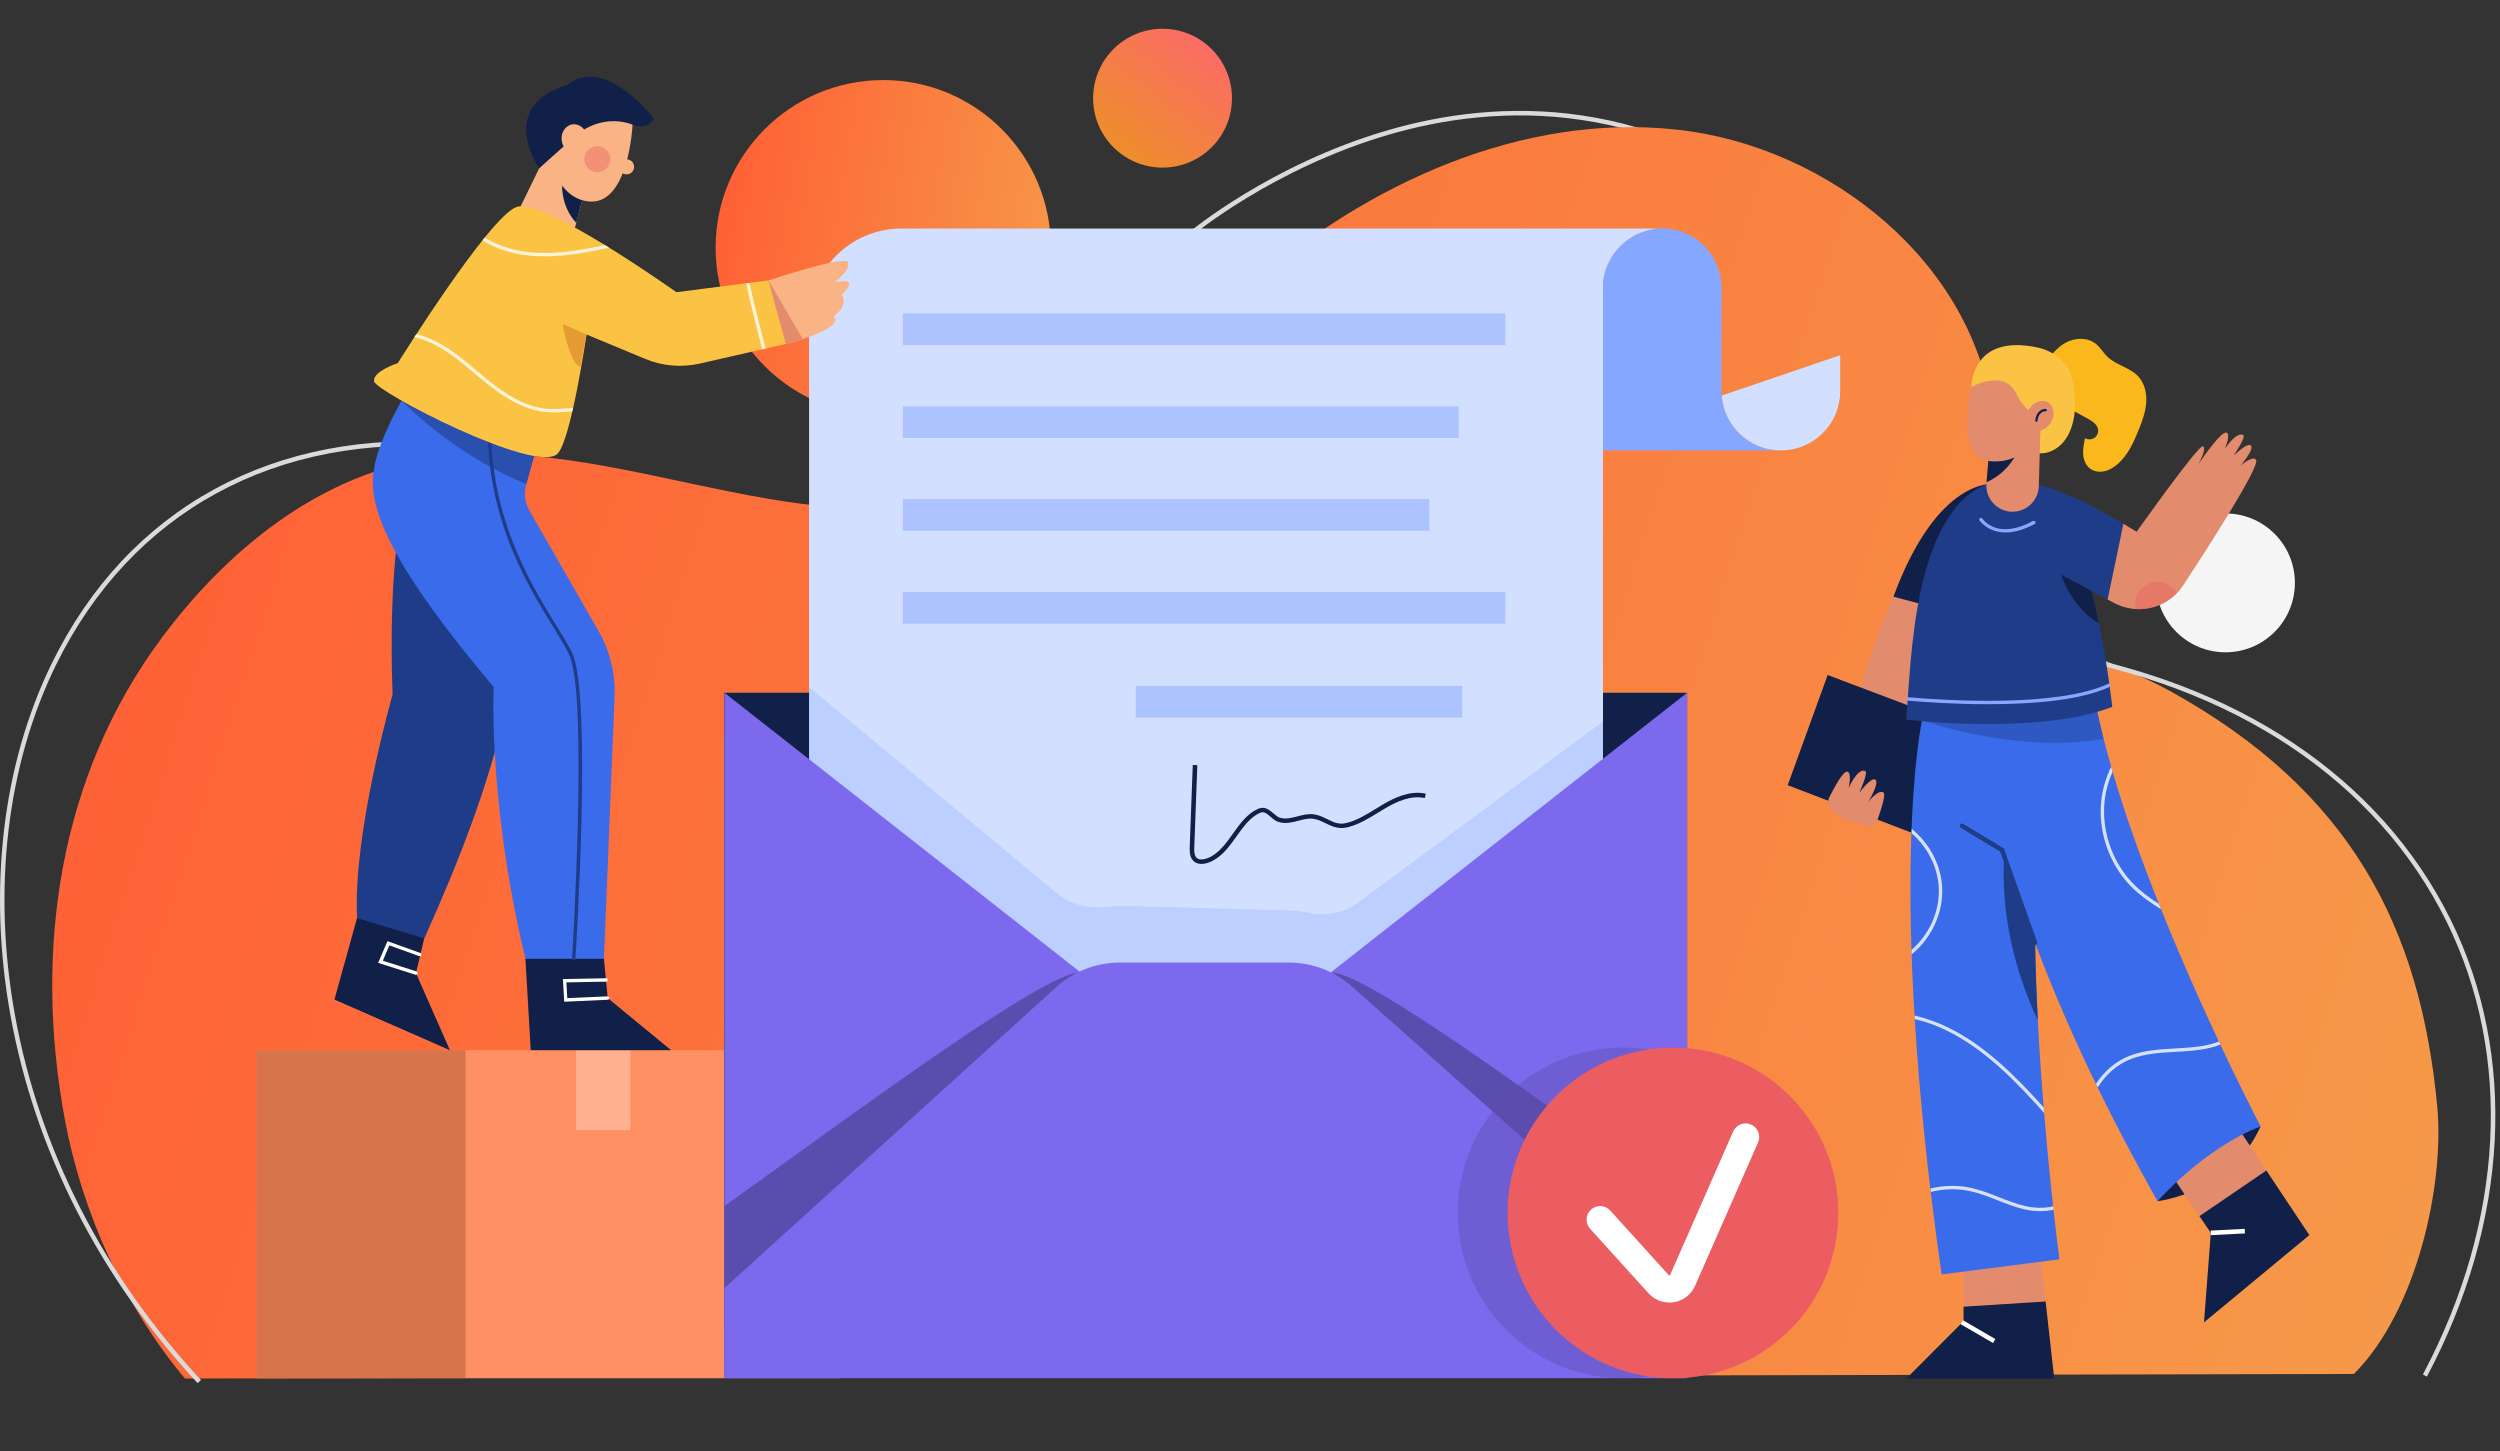 <svg width="515" height="299" viewBox="0 0 515 299" fill="none" xmlns="http://www.w3.org/2000/svg">
<rect x="0" y="0" width="515" height="299" fill="#333333" stroke="none"/>
<path d="M245.544 48.587L244.935 47.867C245.101 47.719 261.728 33.878 285.775 26.865C307.976 20.369 341.25 18.542 373.527 46.63L372.918 47.332C340.954 19.52 308.05 21.329 286.07 27.751C262.227 34.709 245.71 48.439 245.544 48.587Z" fill="#DADADA"/>
<path d="M502.082 228.022C498.612 191.057 484.291 163.006 447.16 142.429C436.217 136.357 422.505 133.386 415.935 122.738C409.421 112.163 411.838 98.636 410.546 86.271C407.224 54.547 376.922 30.04 345.217 26.681C313.511 23.322 281.954 37.68 257.871 58.589C239.803 74.276 223.969 94.281 201.196 101.625C163.641 113.732 122.782 86.733 84.249 95.185C63.524 99.725 46.121 114.248 33.425 131.264C12.165 159.721 6.868 195.726 13.364 230.642C16.926 249.743 25.618 269.12 38.093 283.976L484.9 283.035C497.966 269.988 503.558 243.856 502.082 228.022Z" fill="url(#paint0_linear_191_76)"/>
<path d="M181.948 85.551C201.018 85.551 216.477 70.092 216.477 51.023C216.477 31.953 201.018 16.494 181.948 16.494C162.878 16.494 147.419 31.953 147.419 51.023C147.419 70.092 162.878 85.551 181.948 85.551Z" fill="url(#paint1_linear_191_76)"/>
<path d="M249.598 30.34C255.184 24.754 255.184 15.699 249.598 10.113C244.013 4.528 234.957 4.528 229.372 10.113C223.787 15.699 223.787 24.754 229.372 30.34C234.957 35.925 244.013 35.925 249.598 30.34Z" fill="url(#paint2_linear_191_76)"/>
<path d="M468.561 130.186C474.146 124.601 474.146 115.545 468.561 109.959C462.975 104.374 453.92 104.374 448.334 109.959C442.749 115.545 442.749 124.601 448.334 130.186C453.92 135.771 462.975 135.771 468.561 130.186Z" fill="#F6F5F5"/>
<path d="M499.942 283.589L499.112 283.146C515.887 251.515 517.677 217.502 503.984 189.839C489.589 160.754 460.228 141.192 421.288 134.752L421.436 133.829C460.67 140.325 490.29 160.071 504.814 189.414C518.637 217.355 516.865 251.681 499.942 283.589Z" fill="#DADADA"/>
<path d="M40.715 284.936C20.507 263.159 7.164 236.935 2.144 209.106C-2.525 183.195 0.484 157.469 10.652 136.689C26.339 104.597 56.715 88.043 93.975 91.309L93.901 92.232C57.047 89.021 27.003 105.372 11.482 137.095C1.406 157.691 -1.583 183.214 3.049 208.94C8.031 236.603 21.3 262.661 41.398 284.29L40.715 284.936Z" fill="#DADADA"/>
<path d="M172.943 216.34H52.877V283.921H172.943V216.34Z" fill="#FF9064"/>
<path opacity="0.5" d="M95.894 216.34H52.877V283.921H95.894V216.34Z" fill="#B25834"/>
<path opacity="0.3" d="M118.66 216.334L118.66 232.795L129.862 232.795L129.862 216.334L118.66 216.334Z" fill="white"/>
<path d="M347.543 142.706H149.21V283.921H347.543V142.706Z" fill="#102048"/>
<path d="M366.846 92.786H330.158V59.29C330.158 52.536 335.639 47.055 342.394 47.055C345.771 47.055 348.834 48.42 351.049 50.635C353.227 52.813 354.611 55.839 354.629 59.18V59.29L354.611 80.55C354.611 80.661 354.611 80.772 354.629 80.864V81.51L354.666 81.491C355.146 87.821 360.405 92.786 366.846 92.786Z" fill="#86A7FF"/>
<path d="M379.082 73.168V80.569C379.082 83.946 377.716 87.009 375.501 89.205C373.305 91.42 370.242 92.786 366.865 92.786C360.424 92.786 355.146 87.821 354.685 81.491L379.082 73.168Z" fill="#D3DFFF"/>
<path d="M342.394 47.055C342.135 47.055 341.877 47.073 341.637 47.092C341.471 47.11 341.305 47.11 341.157 47.129C340.973 47.147 340.807 47.166 340.64 47.203C340.53 47.221 340.437 47.239 340.327 47.258C340.198 47.276 340.068 47.313 339.939 47.332C339.755 47.369 339.57 47.406 339.386 47.461C339.127 47.535 338.869 47.608 338.61 47.701C338.481 47.738 338.352 47.793 338.223 47.83C338.094 47.867 337.965 47.922 337.854 47.978C337.669 48.051 337.503 48.125 337.337 48.199C337.189 48.273 337.042 48.328 336.894 48.42C336.857 48.439 336.802 48.457 336.765 48.494C336.636 48.568 336.507 48.642 336.377 48.716C335.861 49.011 335.362 49.325 334.919 49.694C334.79 49.805 334.643 49.915 334.532 50.008C334.384 50.137 334.255 50.248 334.107 50.377C333.96 50.506 333.831 50.635 333.701 50.764C333.332 51.133 333 51.521 332.668 51.945C332.52 52.13 332.391 52.314 332.262 52.499C331.856 53.126 331.505 53.772 331.192 54.474C331.118 54.64 331.044 54.824 330.97 54.99C330.767 55.526 330.601 56.079 330.472 56.633C330.435 56.836 330.398 57.02 330.361 57.205C330.287 57.593 330.232 57.98 330.214 58.368V229.959H166.668V66.137C166.668 55.599 175.212 47.073 185.732 47.073H342.394V47.055Z" fill="#D3DFFF"/>
<path d="M310.098 64.55H185.99V71.083H310.098V64.55Z" fill="#ADC3FF"/>
<path d="M300.483 83.687H185.99V90.22H300.483V83.687Z" fill="#ADC3FF"/>
<path d="M294.449 102.806H185.99V109.339H294.449V102.806Z" fill="#ADC3FF"/>
<path d="M310.098 121.944H185.99V128.477H310.098V121.944Z" fill="#ADC3FF"/>
<path d="M301.24 141.303H233.954V147.836H301.24V141.303Z" fill="#ADC3FF"/>
<path d="M247.5 177.972C246.761 177.972 246.079 177.714 245.599 177.068C245.027 176.275 245.064 175.186 245.082 174.466L245.709 157.58L246.651 157.617L246.023 174.503C245.986 175.297 246.005 176.035 246.355 176.533C247.149 177.622 249.05 176.681 249.437 176.478C251.32 175.463 252.667 173.58 253.977 171.735C255.435 169.705 256.93 167.583 259.2 166.604C260.547 166.014 261.544 166.881 262.337 167.564C262.78 167.952 263.223 168.321 263.666 168.45C264.847 168.801 266.028 168.487 267.283 168.173C268.39 167.878 269.534 167.583 270.716 167.767C271.786 167.933 272.653 168.358 273.502 168.782C274.739 169.391 275.809 169.926 277.359 169.539C279.5 169.022 281.475 167.804 283.394 166.623C283.948 166.291 284.501 165.94 285.073 165.608C287.233 164.353 290.481 162.766 293.71 163.504L293.507 164.408C290.591 163.744 287.583 165.22 285.553 166.401C285 166.715 284.446 167.066 283.892 167.398C281.918 168.616 279.869 169.871 277.581 170.425C275.698 170.867 274.37 170.222 273.078 169.594C272.303 169.207 271.509 168.819 270.568 168.671C269.59 168.524 268.575 168.782 267.523 169.059C266.213 169.41 264.847 169.76 263.408 169.336C262.762 169.151 262.245 168.69 261.728 168.247C260.898 167.527 260.344 167.103 259.587 167.435C257.557 168.321 256.192 170.24 254.752 172.252C253.387 174.171 251.966 176.164 249.899 177.271C249.142 177.696 248.275 177.972 247.5 177.972Z" fill="#102048"/>
<path opacity="0.3" d="M330.214 148.63V229.941H166.668V141.543L217.751 184.044C220.574 186.388 224.265 187.292 227.901 186.775C228.953 186.628 230.041 186.572 231.112 186.591L265.936 187.569C267.135 187.606 268.335 187.753 269.498 188.012C273.115 188.787 276.879 188.086 279.869 185.871L330.214 148.63Z" fill="#86A7FF"/>
<path d="M223.786 201.244L222.42 202.757L160.874 271.003L149.229 283.921V142.706L223.786 201.244Z" fill="#7D69ED"/>
<path d="M347.542 142.706L272.967 201.244L347.542 283.921V142.706Z" fill="#7D69ED"/>
<path d="M222.42 202.757L160.873 271.003L149.21 273.568V248.469C179.974 226.416 214.484 200.856 222.383 200.303L222.42 202.757Z" fill="#5B4DAD"/>
<path d="M274.333 202.757L335.879 271.003L347.543 273.568V248.469C316.779 226.416 282.269 200.856 274.37 200.303L274.333 202.757Z" fill="#5B4DAD"/>
<path d="M347.543 283.921H149.21L149.247 265.337L217.585 203.348C221.165 200.1 225.834 198.291 230.687 198.291H265.53C270.291 198.291 274.905 200.044 278.467 203.2L347.727 264.691L347.543 283.921Z" fill="#7D69ED"/>
<path opacity="0.4" d="M358.456 273.955C371.76 260.651 371.76 239.081 358.456 225.776C345.152 212.472 323.582 212.472 310.278 225.776C296.974 239.081 296.974 260.651 310.278 273.955C323.582 287.259 345.152 287.259 358.456 273.955Z" fill="#5B4DAD"/>
<path d="M368.717 273.957C382.021 260.653 382.021 239.083 368.717 225.779C355.413 212.475 333.843 212.475 320.539 225.779C307.235 239.083 307.235 260.653 320.539 273.957C333.843 287.261 355.413 287.261 368.717 273.957Z" fill="#EB5D60"/>
<path d="M343.889 268.327C342.265 268.327 340.715 267.644 339.607 266.426L327.556 253.12C326.523 251.976 326.597 250.204 327.759 249.171C328.904 248.137 330.675 248.211 331.709 249.374L343.76 262.68C343.778 262.698 343.833 262.753 343.926 262.735C344.018 262.717 344.055 262.661 344.055 262.624L357.029 233.097C357.656 231.676 359.298 231.03 360.719 231.657C362.14 232.285 362.786 233.927 362.159 235.348L349.185 264.876C348.392 266.684 346.768 267.939 344.83 268.253C344.516 268.29 344.203 268.327 343.889 268.327Z" fill="white"/>
<path d="M108.241 197.516L109.33 216.34H138.248L125.182 205.599L124.407 197.516L119.277 192.552L108.241 197.516Z" fill="#102048"/>
<path d="M73.546 189.119L68.895 205.913L92.683 216.34L85.689 200.469L87.387 193.327L81.481 185.539L73.546 189.119Z" fill="#102048"/>
<path d="M82.736 105.759C82.736 105.759 79.931 117.423 80.872 143.093C80.872 143.093 72.623 171.864 73.564 189.119L87.405 193.327C94.658 177.216 100.619 161.714 103.793 147.541C105.38 142.521 105.343 137.151 103.701 132.15L97.038 111.831L82.736 105.759Z" fill="#1F3C88"/>
<path d="M126.603 143.628L124.407 197.516H108.241C104.015 179.966 102.464 164.98 101.911 154.941C101.449 146.47 101.708 141.524 101.708 141.524C91.318 129.252 85.135 120.394 81.537 113.824C76.203 104.098 76.517 99.411 77.126 96.107C77.92 91.715 80.78 86.013 82.718 82.525C83.807 80.587 84.6 79.314 84.6 79.314L111.655 88.043L108.425 99.725L108.37 99.927C107.89 101.681 108.13 103.563 109.034 105.15L123.226 129.861C125.625 134.013 126.806 138.793 126.603 143.628Z" fill="#3A6BEA"/>
<path d="M118.187 197.867H118.169C117.984 197.848 117.836 197.682 117.836 197.498C117.873 196.962 121.214 143.37 117.246 134.844C116.545 133.349 115.364 131.43 113.998 129.215C108.277 119.951 98.717 104.449 100.729 82.1C100.747 81.916 100.913 81.768 101.117 81.787C101.301 81.805 101.449 81.971 101.43 82.174C99.437 104.283 108.941 119.674 114.607 128.865C115.991 131.098 117.172 133.035 117.892 134.567C121.933 143.259 118.685 195.357 118.538 197.571C118.519 197.719 118.372 197.867 118.187 197.867Z" fill="#1F3C88"/>
<path opacity="0.6" d="M111.655 88.043L108.425 99.725C95.968 94.594 87.018 86.806 82.718 82.543C83.807 80.606 84.6 79.332 84.6 79.332L111.655 88.043Z" fill="#1F3C88"/>
<path d="M116.231 206.356L115.955 201.687L124.868 201.521C125.108 201.521 125.219 201.668 125.219 201.871C125.219 202.056 125.071 202.222 124.868 202.222L116.674 202.37L116.859 205.618L125.145 205.249C125.33 205.249 125.496 205.396 125.514 205.581C125.514 205.765 125.366 205.931 125.182 205.95L116.231 206.356Z" fill="white"/>
<path d="M85.688 200.819C85.651 200.819 85.615 200.819 85.578 200.801L77.9 198.346L79.82 193.88L86.593 196.316C86.777 196.39 86.869 196.575 86.796 196.759C86.722 196.944 86.537 197.036 86.353 196.962L80.207 194.748L78.86 197.904L85.799 200.118C85.984 200.174 86.094 200.377 86.02 200.561C85.965 200.727 85.836 200.819 85.688 200.819Z" fill="white"/>
<path d="M121.214 36.407L120.716 38.289L118.704 45.911L117.339 51.023L105.214 46.667L111.064 34.69L113.906 30.575L121.214 36.407Z" fill="#F9B384"/>
<path d="M120.716 38.289L118.704 45.911C115.124 42.035 115.862 37.182 115.862 37.182L120.716 38.289Z" fill="#102048"/>
<path d="M130.312 25.666C130.312 25.666 129.537 42.921 120.826 41.445C112.116 39.968 112.282 25.112 112.282 25.112L123.632 21.477L130.312 25.666Z" fill="#F9B384"/>
<path d="M118.225 28.268C118.225 28.268 123.226 23.119 130.313 25.666C130.313 25.666 133.45 26.995 134.668 24.429C134.668 24.429 124.629 11.123 116.767 17.546C116.767 17.546 102.649 20.628 111.046 34.69L118.225 28.268Z" fill="#102048"/>
<path d="M118.851 31.678C120.311 31.445 121.278 29.902 121.011 28.231C120.745 26.56 119.346 25.395 117.886 25.627C116.427 25.86 115.46 27.403 115.726 29.074C115.993 30.745 117.392 31.91 118.851 31.678Z" fill="#F9B384"/>
<path d="M130.607 34.62C130.744 33.775 130.17 32.979 129.325 32.842C128.479 32.705 127.683 33.279 127.547 34.124C127.41 34.97 127.984 35.766 128.829 35.903C129.674 36.039 130.47 35.465 130.607 34.62Z" fill="#F9B384"/>
<path opacity="0.4" d="M123.041 35.465C124.519 35.465 125.717 34.267 125.717 32.789C125.717 31.311 124.519 30.113 123.041 30.113C121.563 30.113 120.365 31.311 120.365 32.789C120.365 34.267 121.563 35.465 123.041 35.465Z" fill="#EB5D60"/>
<path d="M173.404 60.711C173.404 60.711 175.01 62.907 171.725 65.122C171.725 65.122 174.327 66.912 165.358 69.846C164.361 70.179 163.217 70.511 161.907 70.861L158.308 57.777C158.308 57.777 174.327 52.37 174.733 54.105C175.139 55.839 171.872 58.183 171.872 58.183C171.872 58.183 177.612 56.762 173.404 60.711Z" fill="#F9B384"/>
<path d="M158.308 57.758L139.337 60.195C139.337 60.195 112.042 40.762 106.45 42.626C100.84 44.49 81.943 74.811 81.943 74.811C81.943 74.811 76.812 76.435 77.052 78.538C77.292 80.642 110.418 97.824 114.847 93.468C117.634 90.737 120.827 68.905 120.827 68.905L132.896 73.925C136.476 75.42 140.426 75.752 144.209 74.885L161.907 70.843L158.308 57.758Z" fill="#FBC343"/>
<g opacity="0.8">
<path d="M157.108 69.459C156.463 66.912 155.817 64.421 155.245 62.04C155.078 61.376 154.931 60.693 154.783 60.01C154.654 59.438 154.525 58.847 154.396 58.275L153.694 58.368C153.842 58.958 153.971 59.567 154.1 60.158C154.248 60.84 154.396 61.523 154.562 62.206C155.134 64.605 155.78 67.097 156.426 69.643C156.629 70.418 156.832 71.194 157.016 71.987L157.699 71.84C157.514 71.028 157.311 70.234 157.108 69.459Z" fill="white"/>
<path d="M124.629 50.487C124.334 50.543 124.057 50.617 123.761 50.672C118.502 51.761 112.873 52.647 107.374 51.724C104.587 51.244 102.022 50.284 99.826 48.937C99.678 49.122 99.531 49.306 99.383 49.491C101.671 50.912 104.347 51.927 107.245 52.407C112.855 53.348 118.557 52.462 123.891 51.355C124.426 51.244 124.943 51.133 125.478 51.023C125.201 50.838 124.924 50.672 124.629 50.487Z" fill="white"/>
<path d="M117.357 84.093C115.77 84.223 114.146 84.352 112.559 84.204C107.89 83.761 103.756 80.864 101.062 78.723C100.102 77.966 99.161 77.173 98.22 76.379C95.839 74.368 93.366 72.301 90.579 70.751C88.974 69.865 87.35 69.219 85.744 68.831C85.615 69.034 85.486 69.237 85.338 69.44C86.944 69.809 88.605 70.455 90.229 71.36C92.942 72.873 95.396 74.921 97.758 76.915C98.7 77.708 99.641 78.502 100.619 79.258C103.387 81.454 107.65 84.426 112.485 84.887C114.128 85.035 115.789 84.905 117.413 84.776C117.579 84.758 117.726 84.758 117.892 84.739C117.948 84.499 118.003 84.26 118.059 84.02C117.837 84.075 117.597 84.075 117.357 84.093Z" fill="white"/>
</g>
<path d="M120.826 68.905L115.917 66.746C115.917 66.746 117.172 74.552 119.535 75.66L120.826 68.905Z" fill="#E49B31"/>
<path d="M165.358 69.828C164.361 70.16 163.217 70.492 161.907 70.843L158.308 57.759L165.358 69.828Z" fill="#E28B6D"/>
<path d="M381.241 148.759L392.664 153.889L401.19 125.856L390.025 122.922C387.091 129.51 384.083 137.944 381.241 148.759Z" fill="#E28B6D"/>
<path d="M390.044 122.922L401.209 125.856L410.732 99.706C410.713 99.706 399.216 98.138 390.044 122.922Z" fill="#102048"/>
<path d="M376.498 139.052L368.267 161.751L399.05 173.562L405.269 149.921L376.498 139.052Z" fill="#102048"/>
<path d="M386.63 169.299C386.408 169.945 384.563 170.701 383.382 169.668C381.075 169.262 379.525 168.967 378.085 167.38C376.793 166.881 376.221 165.479 376.812 164.298C377.938 162.028 379.691 158.835 380.521 158.964C381.573 159.13 380.817 162.36 380.817 162.36C380.817 162.36 382.551 158.263 384.212 158.798C384.95 159.038 383.179 162.932 382.994 163.356C383.271 162.987 385.486 159.998 386.335 160.625C387.183 161.253 385.117 164.777 384.895 165.147C385.135 164.851 387.073 162.507 388.032 163.283C388.438 163.615 387.792 165.995 386.63 169.299Z" fill="#E28B6D"/>
<path d="M444.467 247.436C444.467 247.436 459.397 245.812 465.69 232.045L449.136 232.986L444.467 247.436Z" fill="#102048"/>
<path d="M460.947 232.192L446.645 241.069L453.085 250.518L466.871 241.124L460.947 232.192Z" fill="#E28B6D"/>
<path d="M475.729 254.43L466.871 241.125L453.085 250.518L455.429 253.969L454.026 272.405L475.729 254.43Z" fill="#102048"/>
<path d="M462.409 253.143L455.406 253.5L455.454 254.44L462.457 254.083L462.409 253.143Z" fill="white"/>
<path d="M420.199 257.402L404.494 256.46V269.176L421.398 268.105L420.199 257.402Z" fill="#E28B6D"/>
<path d="M404.494 269.176V272.165L392.683 283.995H423.17L421.398 268.105L404.494 269.176Z" fill="#102048"/>
<path d="M404.359 271.966L403.886 272.78L410.573 276.663L411.046 275.849L404.359 271.966Z" fill="white"/>
<path d="M419.406 176.201C419.166 181.977 419.11 188.086 419.221 194.231C419.313 199.565 419.516 204.935 419.793 210.194C421.14 236.289 424.241 259.413 424.241 259.413L399.973 262.532C388.476 182.291 395.931 148.371 395.931 148.371L406.506 146.212L415.899 144.293L426.418 142.152C426.289 142.355 426.16 142.558 426.031 142.761C424.425 145.381 423.152 148.869 422.174 153.022C420.661 159.481 419.793 167.49 419.406 176.201Z" fill="#3A6BEA"/>
<path d="M419.793 210.194C409.624 188.566 413.444 171.384 413.444 171.384L419.424 176.182C419.184 181.959 419.128 188.067 419.239 194.213C419.313 199.565 419.516 204.953 419.793 210.194Z" fill="#1F3C88"/>
<path d="M465.69 232.045C454.026 236.474 444.467 247.436 444.467 247.436C434.391 229.646 425.809 211.763 419.221 194.231C413.74 179.633 409.661 165.276 407.299 151.361C407.004 149.626 406.745 147.91 406.505 146.212C406.469 146.046 406.45 145.88 406.432 145.732L415.899 144.311L426.049 142.779L431.179 142.004C431.733 145.271 432.471 148.685 433.357 152.21C442.178 187.329 465.69 232.045 465.69 232.045Z" fill="#3A6BEA"/>
<g opacity="0.8">
<path d="M445.168 187.311C445.021 186.941 444.873 186.572 444.725 186.203C442.806 184.985 440.979 183.638 439.41 182.014C435.018 177.511 432.785 170.812 433.597 164.574C433.856 162.655 434.391 160.754 435.184 158.983C435.092 158.65 434.981 158.3 434.889 157.968C433.892 160.035 433.21 162.231 432.914 164.501C432.065 170.96 434.372 177.862 438.912 182.531C440.758 184.395 442.935 185.926 445.168 187.311Z" fill="white"/>
<path d="M457.385 215.177C457.293 214.974 457.182 214.771 457.09 214.55C454.525 215.602 451.424 215.786 448.232 215.971C445.002 216.155 441.662 216.34 438.727 217.484C435.756 218.647 433.449 220.714 431.77 223.26C431.881 223.5 432.01 223.759 432.139 223.999C433.763 221.415 436.033 219.293 438.986 218.148C441.809 217.041 445.094 216.857 448.269 216.672C451.424 216.487 454.654 216.303 457.385 215.177Z" fill="white"/>
<path d="M401.486 212.52C409.255 216.469 415.53 223.057 421.085 229.258C421.048 228.871 421.03 228.483 420.993 228.114C415.549 222.079 409.385 215.749 401.8 211.911C399.382 210.674 396.891 209.788 394.399 209.198C394.418 209.438 394.436 209.678 394.436 209.936C396.817 210.49 399.179 211.339 401.486 212.52Z" fill="white"/>
<path d="M422.949 248.506C421.011 248.968 418.889 248.857 417.136 248.433C415.309 248.008 413.519 247.307 411.784 246.624C409.938 245.904 408.038 245.148 406.063 244.705C403.313 244.096 400.416 244.17 397.666 244.834C397.684 245.074 397.721 245.295 397.758 245.535C400.434 244.871 403.239 244.797 405.915 245.388C407.835 245.812 409.717 246.55 411.544 247.27C413.297 247.971 415.106 248.672 416.988 249.115C418.815 249.54 421.011 249.669 423.041 249.189C423.004 248.986 422.967 248.746 422.949 248.506Z" fill="white"/>
<path d="M399.382 182.826C399.64 187.717 397.426 192.515 393.771 195.689C393.79 195.984 393.79 196.298 393.808 196.593C397.868 193.29 400.36 188.067 400.083 182.789C399.843 178.083 397.407 173.673 393.808 170.738C393.79 171.034 393.79 171.329 393.771 171.624C397.001 174.429 399.16 178.489 399.382 182.826Z" fill="white"/>
</g>
<path opacity="0.4" d="M433.339 152.191C429.63 152.856 425.846 153.077 422.192 153.022C416.748 152.929 411.599 152.21 407.318 151.361C400.545 150.032 395.95 148.371 395.95 148.371L406.524 146.212C406.487 146.046 406.469 145.88 406.45 145.732L415.918 144.311L426.437 142.17C426.308 142.373 426.178 142.576 426.049 142.779L431.18 142.004C431.715 145.271 432.453 148.685 433.339 152.191Z" fill="#1F3C88"/>
<path d="M419.221 194.692C419.037 194.692 418.852 194.582 418.778 194.379L412.042 175.426L403.941 170.535C403.719 170.406 403.645 170.111 403.775 169.889C403.904 169.668 404.199 169.594 404.42 169.723L412.799 174.78L419.646 194.047C419.738 194.286 419.609 194.563 419.369 194.637C419.332 194.692 419.276 194.692 419.221 194.692Z" fill="#1F3C88"/>
<path d="M435.129 145.621C419.498 151.564 392.665 148.224 392.665 148.224C393.753 136.874 393.827 103.268 411.322 99.079L419.147 99.891C423.244 101.496 426.437 107.623 428.854 114.894C430.294 119.231 431.456 123.956 432.379 128.403C434.298 137.686 435.129 145.621 435.129 145.621Z" fill="#1F3C88"/>
<path d="M432.379 128.403C425.016 124.122 423.465 114.47 423.465 114.47L428.854 114.894C430.312 119.213 431.475 123.956 432.379 128.403Z" fill="#102048"/>
<path d="M419.166 99.891L418.114 114.931L434.169 123.513L437.417 107.919C423.3 99.577 419.166 99.891 419.166 99.891Z" fill="#1F3C88"/>
<path d="M449.745 120.578C449.358 121.151 448.933 121.704 448.453 122.184C447.568 123.107 446.534 123.845 445.39 124.399C443.674 125.229 441.81 125.58 439.964 125.469C438.414 125.377 436.901 124.952 435.48 124.196L434.169 123.494L437.417 107.9C438.285 108.417 439.189 108.97 440.149 109.543C440.149 109.543 452.864 91.586 453.787 91.937C454.636 92.251 453.196 95.019 452.901 95.572C453.455 94.76 457.57 88.707 458.677 89.132C459.563 89.464 458.437 92.14 458.308 92.472C458.567 92.103 460.763 88.855 462.11 89.63C462.719 89.999 460.338 93.524 460.117 93.874C460.412 93.598 463.051 91.032 463.697 91.808C464.361 92.583 461.796 95.628 461.519 95.978C461.778 95.738 464.048 93.782 464.749 94.723C465.709 95.978 454.156 113.861 449.745 120.578Z" fill="#E28B6D"/>
<path opacity="0.4" d="M448.453 122.184C447.567 123.107 446.534 123.845 445.389 124.399C443.673 125.229 441.809 125.58 439.964 125.469C439.871 125.137 439.834 124.786 439.834 124.435C439.834 121.889 441.901 119.84 444.43 119.84C446.164 119.84 447.659 120.781 448.453 122.184Z" fill="#EB5D60"/>
<path d="M409.495 145.068C402.593 145.068 396.411 144.625 393.384 144.367C393.181 144.348 393.052 144.33 393.015 144.33C392.831 144.33 392.665 144.164 392.683 143.979C392.683 143.794 392.831 143.628 393.034 143.628C393.052 143.628 393.2 143.647 393.458 143.665C400.36 144.256 423.724 145.806 434.298 140.86C434.464 140.786 434.686 140.86 434.76 141.026C434.834 141.211 434.76 141.414 434.594 141.488C428.541 144.33 418.409 145.068 409.495 145.068Z" fill="#86A7FF"/>
<path d="M413.149 109.69C409.44 109.69 407.797 107.236 407.779 107.199C407.668 107.033 407.723 106.83 407.89 106.719C408.056 106.608 408.259 106.664 408.369 106.83C408.499 107.014 411.414 111.314 418.796 107.328C418.962 107.236 419.184 107.291 419.276 107.476C419.368 107.642 419.313 107.863 419.128 107.955C416.729 109.229 414.755 109.69 413.149 109.69Z" fill="#86A7FF"/>
<path d="M425.441 70.64C427.397 69.533 430.036 69.44 431.789 70.861C432.694 71.6 433.284 72.67 434.115 73.482C435.923 75.235 438.728 75.678 440.445 77.505C441.773 78.908 442.253 80.975 442.124 82.912C441.995 84.85 441.312 86.696 440.592 88.504C439.559 91.069 438.378 93.69 436.311 95.535C435.517 96.237 434.595 96.827 433.561 97.067C432.528 97.307 431.383 97.159 430.534 96.513C429.649 95.831 429.206 94.686 429.132 93.579C429.058 92.472 429.298 91.346 429.519 90.257C430.092 90.608 430.848 90.59 431.402 90.239C431.955 89.888 432.288 89.187 432.214 88.541C432.085 87.434 430.977 86.733 429.999 86.197C428.375 85.311 426.733 84.407 425.109 83.521C424.149 83.005 423.171 82.451 422.47 81.639C421.27 80.273 420.311 77.265 421.104 75.549C421.99 73.63 423.596 71.673 425.441 70.64Z" fill="#FBB81D"/>
<path d="M406.101 79.72C406.101 79.72 406.008 68.665 419.739 71.581C422.064 72.079 424.094 73.334 425.589 75.18C427.822 77.948 429.261 89.575 422.876 92.786C414.848 96.827 406.101 79.72 406.101 79.72Z" fill="#FBC343"/>
<path d="M420.31 89.039L419.997 100.149C419.904 102.973 417.69 105.261 414.866 105.409C414.774 105.427 414.682 105.427 414.589 105.427C411.434 105.427 408.924 102.714 409.201 99.54L409.219 99.356L409.939 90.922L410.862 90.756L420.31 89.039Z" fill="#E28B6D"/>
<path d="M415.623 93.007C415.623 93.007 413.906 97.288 409.219 99.337L409.938 90.903L410.861 90.737L415.623 93.007Z" fill="#102048"/>
<path d="M406.1 79.72C406.1 79.72 402.594 94.299 409.957 95C417.302 95.701 420.347 89.058 420.347 89.058L421.288 80.772L416.748 74.239L409.514 76.453L406.1 79.72Z" fill="#E28B6D"/>
<path d="M406.101 79.72C406.101 79.72 412.855 75.936 415.309 81.011C417.026 84.555 419.628 86.493 422.193 85.33C424.758 84.167 422.654 75.77 422.654 75.77L413.095 73.316L407.374 76.582L406.101 79.72Z" fill="#FBC343"/>
<path d="M422.523 86.967C423.404 85.44 423.096 83.611 421.834 82.883C420.571 82.154 418.833 82.801 417.952 84.328C417.07 85.855 417.379 87.683 418.641 88.412C419.903 89.141 421.641 88.494 422.523 86.967Z" fill="#E28B6D"/>
<path d="M419.498 86.899C419.351 86.88 419.258 86.769 419.258 86.64C419.314 85.81 419.849 84.241 421.399 84.241C421.528 84.241 421.639 84.352 421.639 84.481C421.639 84.61 421.528 84.721 421.399 84.721C419.886 84.721 419.738 86.603 419.72 86.677C419.738 86.806 419.627 86.899 419.498 86.899Z" fill="#102048"/>
<defs>
<linearGradient id="paint0_linear_191_76" x1="653.955" y1="47.986" x2="61.132" y2="-142.452" gradientUnits="userSpaceOnUse">
<stop stop-color="#F5A24C"/>
<stop offset="1" stop-color="#FF5C34"/>
</linearGradient>
<linearGradient id="paint1_linear_191_76" x1="237.781" y1="22.332" x2="148.437" y2="7.28" gradientUnits="userSpaceOnUse">
<stop stop-color="#F5A24C"/>
<stop offset="1" stop-color="#FF5C34"/>
</linearGradient>
<linearGradient id="paint2_linear_191_76" x1="238.385" y1="1.934" x2="220.882" y2="24.102" gradientUnits="userSpaceOnUse">
<stop stop-color="#FB6D63"/>
<stop offset="1" stop-color="#ED8E2B"/>
</linearGradient>
</defs>
</svg>
